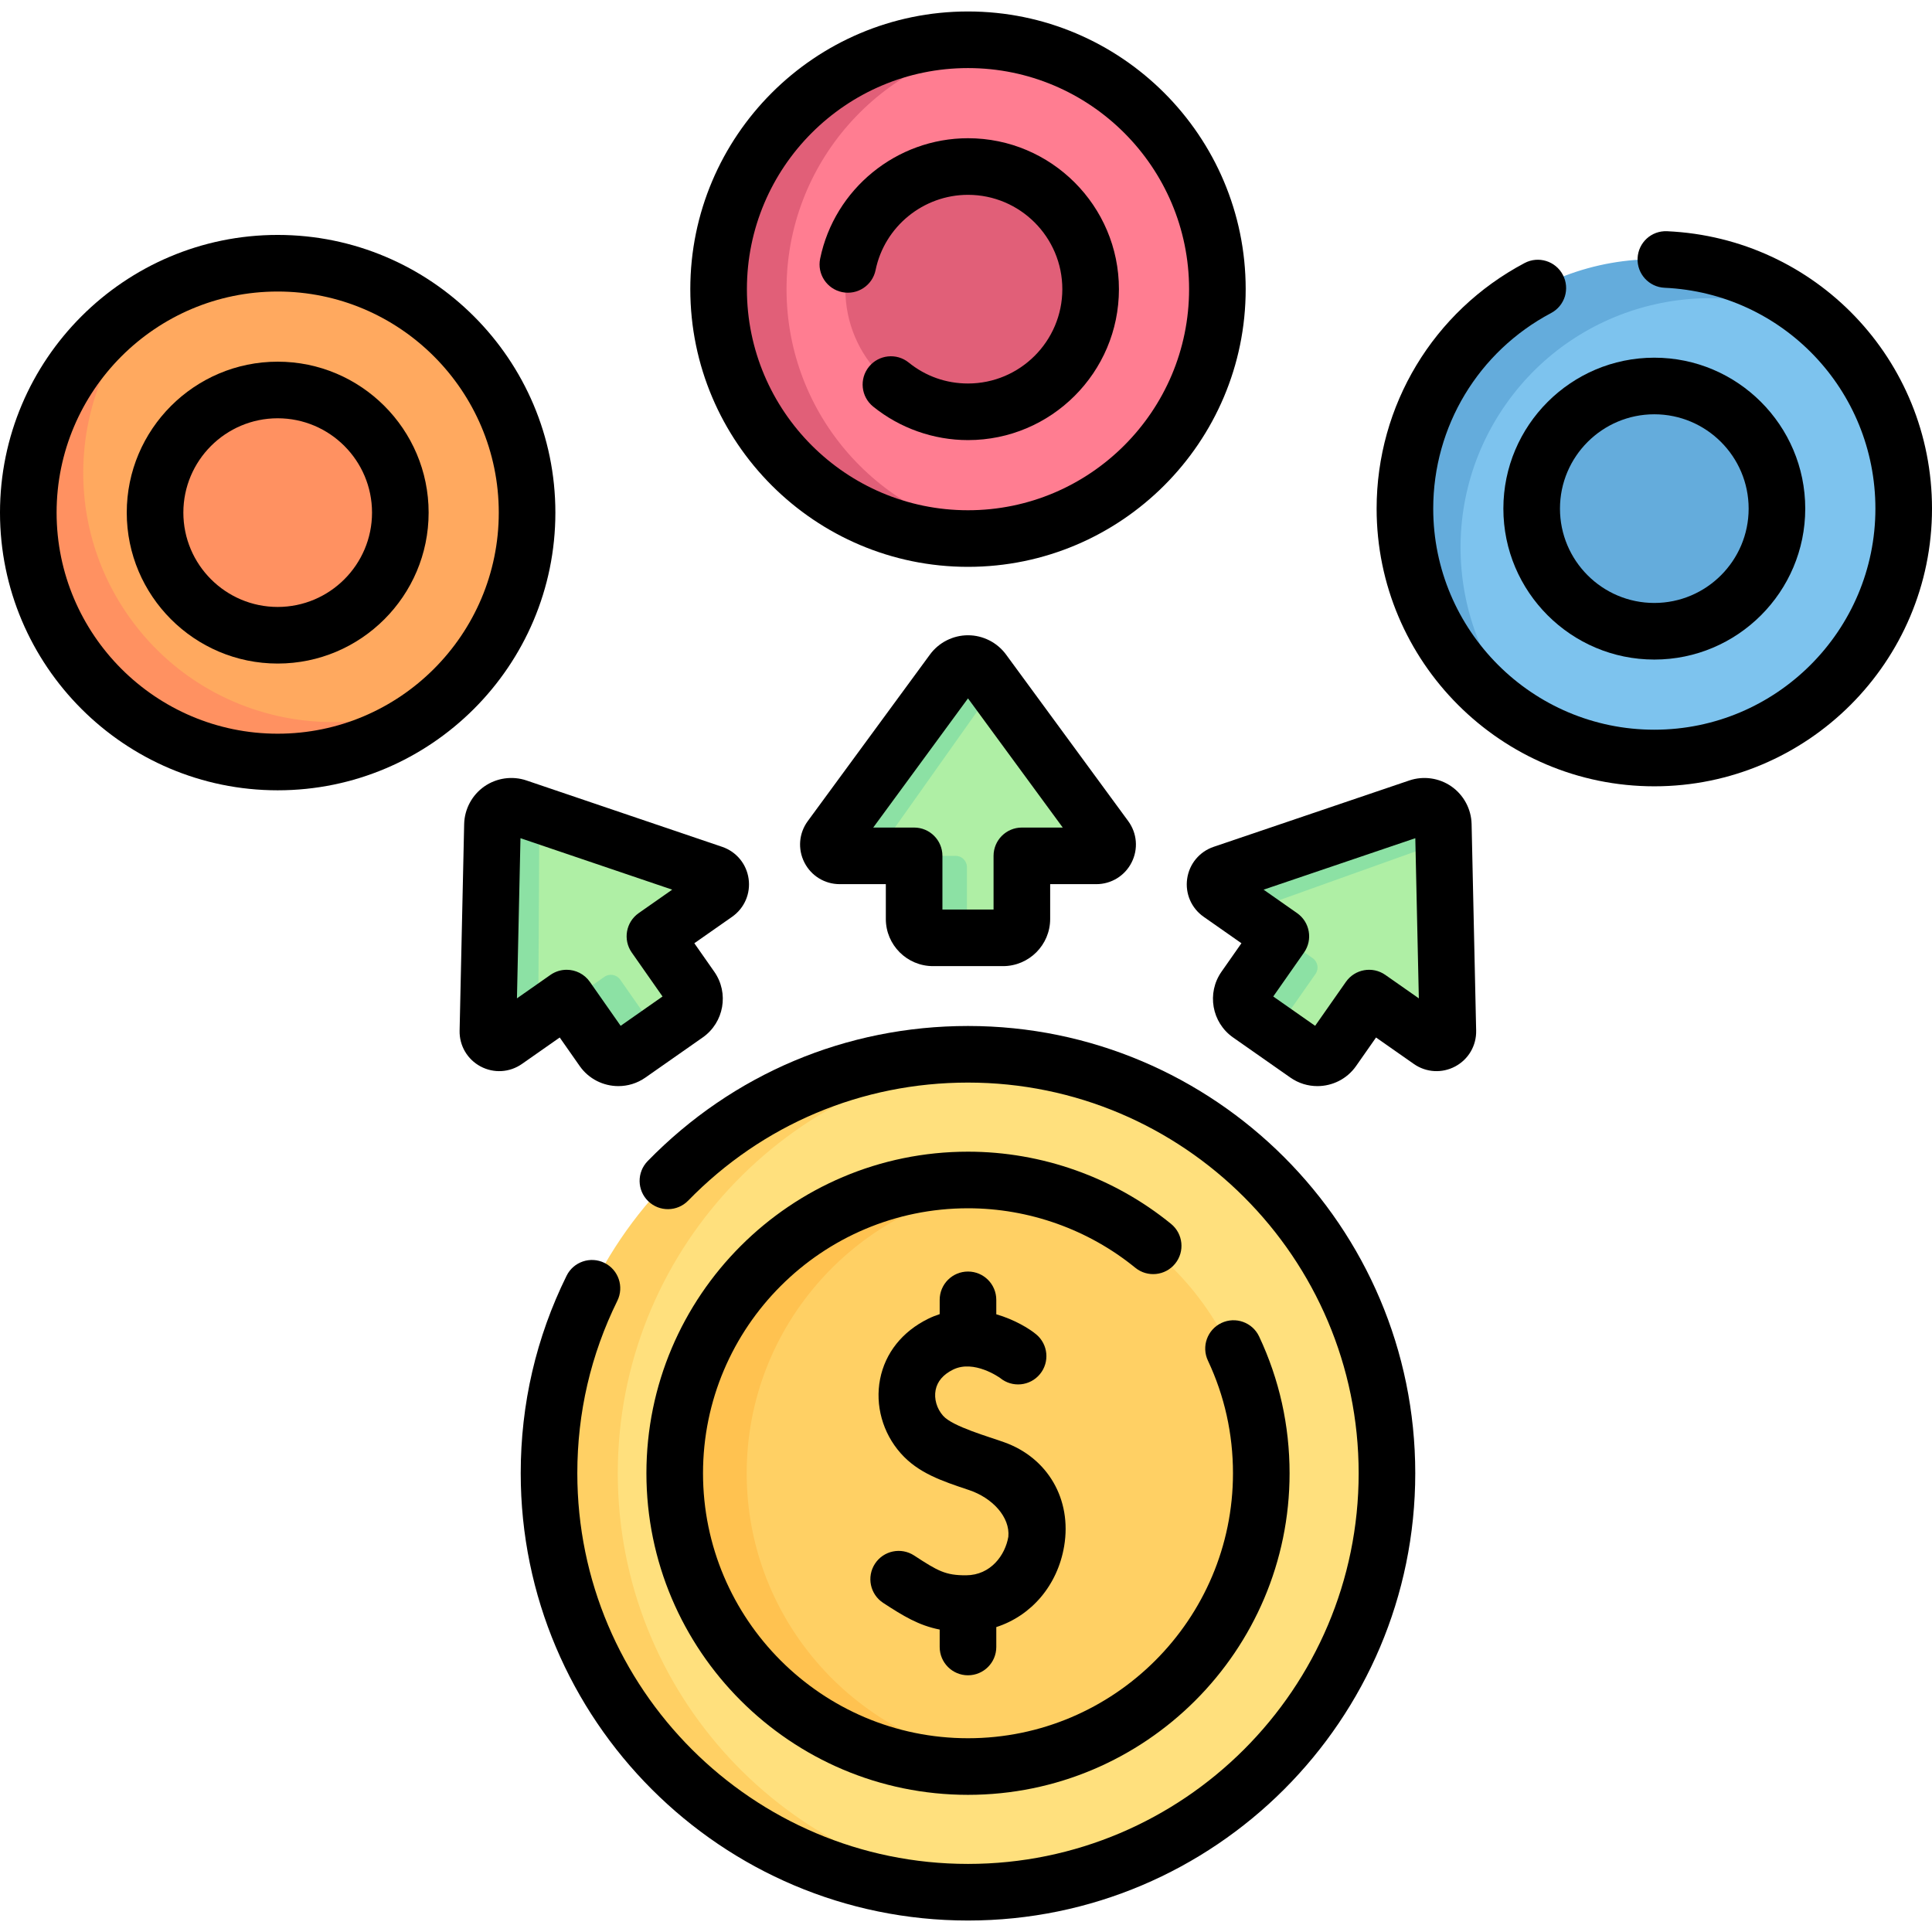 <svg id="Capa_1" enable-background="new 0 0 512 512" height="512" viewBox="0 0 512 512" width="512" xmlns="http://www.w3.org/2000/svg"><g><g><g><path d="m127.058 97.002c-19.989-27.513-57.232-35.074-86.109-18.627-2.117 1.206-3.856 2.999-5.873 4.464-29.53 21.454-34.131 60.671-12.676 90.2s60.021 37.063 89.55 15.608c1.996-1.45 4.373-2.321 6.157-3.943 24.616-22.375 28.955-60.168 8.951-87.702z" fill="#ffa95f"/><g fill="#ff9161"><path d="m119.359 183.532c-2.143 2.052-4.455 3.991-6.923 5.784-29.529 21.454-70.861 14.908-92.315-14.621s-14.907-70.861 14.622-92.316c2.468-1.793 5.026-3.392 7.64-4.797-23.502 22.502-27.36 59.469-7.699 86.531s56.012 34.817 84.675 19.419z"/><circle cx="73.589" cy="135.849" r="32.5"/></g></g><g><path d="m492.546 172.698c19.506-27.857 14.531-65.533-10.422-87.482-1.829-1.609-4.091-2.67-6.133-4.1-29.9-20.936-68.477-12.518-89.413 17.382s-15.503 68.817 14.397 89.753c2.021 1.415 3.619 3.379 5.733 4.538 29.17 15.989 66.317 7.788 85.838-20.091z" fill="#7dc3ee"/><g fill="#64acdc"><path d="m408.224 193.59c-2.638-1.359-5.224-2.913-7.722-4.663-29.899-20.936-37.166-62.146-16.23-92.045s62.146-37.166 92.046-16.23c2.498 1.749 4.844 3.648 7.022 5.662-28.927-14.896-65.137-6.508-84.323 20.893-19.187 27.4-14.684 64.295 9.207 86.383z"/><circle cx="438.408" cy="134.79" r="32.5"/></g></g><g><path d="m367.56 390.428c0-58.563-45.34-106.537-102.832-110.734-2.708-.198-4.437.162-7.195.162-61.321 0-109.99 49.37-109.99 110.691s48.687 110.319 110.008 110.319c2.449 0 3.855.514 6.264.358 57.925-3.753 103.745-51.923 103.745-110.796z" fill="#ffe07d"/><path d="m265.639 501.095c-3.007.239-6.047.365-9.11.365-61.324 0-111.032-49.708-111.032-111.032s49.708-111.032 111.032-111.032c3.063 0 6.104.125 9.11.365-57.065 4.635-101.922 52.407-101.922 110.667s44.857 106.032 101.922 110.667z" fill="#ffd064"/><path d="m257.431 466.024c-42.385 0-75.966-33.057-75.966-75.443s32.678-76.477 75.063-76.477c2.633 0 5.236-.412 7.803-.152 38.735 3.923 69.066 36.723 69.066 76.475 0 39.791-30.391 72.618-69.181 76.487-2.529.253-4.191-.89-6.785-.89z" fill="#ffd064"/><path d="m265.639 466.761c-2.984.353-6.024.535-9.11.535-42.386 0-76.868-34.483-76.868-76.868s34.483-76.868 76.868-76.868c3.086 0 6.127.182 9.11.535-38.104 4.521-67.758 37.033-67.758 76.333s29.654 71.812 67.758 76.333z" fill="#ffc250"/></g><g><path d="m292.941 222.037-29.362-40.026-3.019-2.116c-1.998-2.723-6.065-2.723-8.063 0l-30.381 41.142c-1.454 1.982-.039 4.774 2.419 4.774l7.305 1h10.413l1 15.723c0 2.761 2.239 5 5 5l7.997 1h9.554c2.761 0 5-2.239 5-5v-16.723h19.719c2.457 0 3.872-2.793 2.418-4.774z" fill="#afefa5"/><g fill="#8ce1a4"><path d="m263.58 182.01-31.74 44.8h-9.31c-2.45 0-3.87-2.79-2.41-4.77l32.38-44.15c1.99-2.72 6.06-2.72 8.06 0z"/><path d="m256.25 229.81v18.72h-9c-2.761 0-5-2.239-5-5v-16.72h11c1.657 0 3 1.343 3 3z"/></g></g><g><path d="m383.136 272.791-1.094-49.629-1.26-3.465c-.074-3.377-3.406-5.71-6.605-4.625l-48.485 16.276c-2.327.789-2.77 3.889-.757 5.298l5.411 5.009 8.53 5.973-8.199 13.453c-1.584 2.262-1.034 5.38 1.228 6.964l5.977 5.406 7.826 5.48c2.262 1.584 5.38 1.034 6.964-1.228l9.592-13.699 16.152 11.31c2.013 1.41 4.774-.066 4.72-2.523z" fill="#afefa5"/><g fill="#8ce1a4"><path d="m382.043 223.162-51.696 18.493-7.626-5.34c-2.007-1.405-1.57-4.505.762-5.29l51.848-17.593c3.19-1.087 6.524 1.248 6.602 4.623z"/><path d="m348.621 258.113-10.737 15.335-7.372-5.162c-2.262-1.584-2.812-4.702-1.228-6.964l9.59-13.696 9.011 6.309c1.357.951 1.687 2.821.736 4.178z"/></g></g><g><path d="m189.947 232.194-47.01-15.946-3.687-.002c-3.199-1.085-6.531 1.248-6.605 4.625l-1.289 51.128c-.054 2.457 2.707 3.933 4.72 2.524l6.558-3.371 8.53-5.973 9.838 12.306c1.584 2.262 4.702 2.812 6.964 1.228l7.124-3.768 7.826-5.48c2.262-1.584 2.812-4.702 1.228-6.964l-9.592-13.699 16.153-11.31c2.012-1.409 1.569-4.508-.758-5.298z" fill="#afefa5"/><g fill="#8ce1a4"><path d="m142.937 216.248-.304 54.903-7.626 5.34c-2.007 1.405-4.77-.066-4.71-2.525l1.201-54.738c.07-3.37 3.404-5.704 6.602-4.623z"/><path d="m164.349 259.608 10.737 15.335-7.372 5.162c-2.262 1.584-5.38 1.034-6.964-1.228l-9.59-13.696 9.011-6.309c1.357-.952 3.228-.622 4.178.736z"/></g></g><g><path d="m322.619 76.631c0-34.008-25.686-62.016-58.715-65.684-2.421-.269-4.882.159-7.375.159-36.501 0-63.273 29.023-63.273 65.524s26.773 65.264 63.273 65.264c2.467 0 4.902.692 7.299.429 33.066-3.633 58.791-31.659 58.791-65.692z" fill="#ff7d91"/><g fill="#e15f78"><path d="m265.53 142.11c-2.94.4-5.95.61-9 .61-36.5 0-66.09-29.59-66.09-66.09s29.59-66.09 66.09-66.09c3.05 0 6.06.21 9 .61-32.24 4.39-57.09 32.03-57.09 65.48s24.85 61.09 57.09 65.48z"/><circle cx="256.528" cy="76.631" r="32.5"/></g></g></g><g><path d="m311.417 334.895c2.617-3.21 2.136-7.935-1.074-10.552-15.138-12.34-34.249-19.137-53.814-19.137-46.991 0-85.222 38.23-85.222 85.222s38.23 85.223 85.222 85.223 85.223-38.231 85.223-85.223c0-12.667-2.715-24.859-8.068-36.239-1.763-3.749-6.231-5.358-9.979-3.594-3.748 1.763-5.357 6.231-3.594 9.979 4.406 9.367 6.641 19.411 6.641 29.853 0 38.721-31.502 70.223-70.223 70.223s-70.222-31.502-70.222-70.223 31.501-70.222 70.222-70.222c16.122 0 31.868 5.598 44.336 15.763 3.211 2.617 7.935 2.136 10.552-1.073z"/><path d="m256.528 271.896c-32.24 0-62.39 12.718-84.896 35.812-2.891 2.966-2.83 7.715.137 10.605 2.966 2.892 7.715 2.829 10.605-.137 19.658-20.172 45.993-31.281 74.153-31.281 57.088 0 103.532 46.444 103.532 103.532s-46.444 103.532-103.532 103.532c-57.087 0-103.531-46.444-103.531-103.532 0-16.047 3.568-31.425 10.606-45.705 1.831-3.715.304-8.212-3.412-10.043-3.716-1.832-8.212-.303-10.043 3.412-8.063 16.361-12.151 33.969-12.151 52.336 0 65.359 53.173 118.532 118.531 118.532s118.532-53.173 118.532-118.532c.002-65.358-53.172-118.531-118.531-118.531z"/><path d="m256.527 443.969c4.143 0 7.5-3.358 7.5-7.5v-5.275c9.239-2.976 16.229-10.984 17.989-21.469 2.077-12.366-4.341-23.433-15.969-27.539-3.771-1.381-13.666-4.14-16.126-7.004-1.67-1.881-2.424-4.491-1.97-6.811.451-2.3 2.011-4.123 4.636-5.416 5.509-2.713 12.27 2.088 12.469 2.235 3.194 2.616 7.906 2.16 10.536-1.028 2.637-3.194 2.185-7.922-1.01-10.558-1.84-1.519-5.7-3.895-10.556-5.304v-3.829c0-4.142-3.357-7.5-7.5-7.5s-7.5 3.358-7.5 7.5v3.79c-1.023.331-2.048.735-3.069 1.238-6.847 3.374-11.366 9.051-12.726 15.985-1.355 6.918.688 14.264 5.469 19.651 4.651 5.244 10.827 7.31 17.979 9.703 6.409 2.102 11.023 7.276 10.543 12.401-.822 4.897-4.671 10.188-11.177 10.23-5.494.032-7.512-1.144-13.788-5.245-3.467-2.266-8.115-1.292-10.381 2.176-2.266 3.467-1.292 8.115 2.176 10.381 5.329 3.482 9.428 5.98 14.974 7.072v4.614c.001 4.144 3.359 7.502 7.501 7.502z"/><path d="m147.181 135.848c0-40.578-33.013-73.59-73.59-73.59-40.578-.001-73.591 33.012-73.591 73.59s33.013 73.59 73.591 73.59c40.577 0 73.59-33.013 73.59-73.59zm-73.59 58.59c-32.307 0-58.591-26.284-58.591-58.59s26.284-58.59 58.591-58.59 58.59 26.284 58.59 58.59-26.284 58.59-58.59 58.59z"/><path d="m441.812 61.277c-4.179-.195-7.646 3.013-7.834 7.151s3.013 7.645 7.15 7.833c31.33 1.428 55.872 27.137 55.872 58.529 0 32.307-26.284 58.59-58.591 58.59s-58.59-26.284-58.59-58.59c0-21.772 11.966-41.629 31.228-51.824 3.661-1.938 5.059-6.476 3.121-10.137s-6.477-5.059-10.137-3.121c-24.187 12.8-39.212 37.738-39.212 65.082 0 40.578 33.013 73.59 73.59 73.59 40.578 0 73.591-33.013 73.591-73.59 0-39.429-30.831-71.719-70.188-73.513z"/><path d="m256.528 150.221c40.578 0 73.591-33.013 73.591-73.591s-33.013-73.59-73.591-73.59c-40.577 0-73.59 33.013-73.59 73.59 0 40.578 33.013 73.591 73.59 73.591zm0-132.181c32.307 0 58.591 26.284 58.591 58.59 0 32.307-26.284 58.591-58.591 58.591s-58.59-26.284-58.59-58.591c0-32.306 26.284-58.59 58.59-58.59z"/><path d="m298.988 217.599.001.001v.001z"/><path d="m247.253 256.034h18.552c6.893 0 12.5-5.607 12.5-12.5v-9.223h12.218c3.979 0 7.569-2.206 9.367-5.755s1.453-7.747-.901-10.956l-32.381-44.143c-2.346-3.197-6.113-5.105-10.079-5.105-3.965 0-7.732 1.909-10.078 5.106l-32.383 44.143c-2.354 3.208-2.697 7.407-.899 10.956 1.799 3.549 5.388 5.754 9.366 5.754h12.219v9.223c-.001 6.893 5.606 12.5 12.499 12.5zm39.641-29.561c.001 0 .001.001.001.001-.001-.002-.002-.004-.004-.005zm-55.478-7.162 25.112-34.233 25.112 34.233h-10.836c-4.143 0-7.5 3.358-7.5 7.5v14.223h-13.552v-14.223c0-4.142-3.357-7.5-7.5-7.5z"/><path d="m384.662 208.428c-3.248-2.274-7.429-2.87-11.184-1.597l-51.846 17.586c-3.768 1.278-6.457 4.52-7.021 8.458-.563 3.939 1.112 7.804 4.372 10.087l10.009 7.008-5.29 7.555c-3.953 5.646-2.576 13.455 3.069 17.409l15.197 10.641c2.177 1.524 4.676 2.256 7.151 2.256 3.943 0 7.828-1.857 10.257-5.326l5.29-7.556 10.009 7.008c3.259 2.282 7.461 2.535 10.973.66 3.509-1.876 5.635-5.512 5.548-9.491 0 0 0 0 0-.001l-1.206-54.734c-.087-3.964-2.079-7.689-5.328-9.963zm-17.534 49.932c-3.394-2.376-8.069-1.55-10.445 1.842l-8.158 11.651-11.101-7.772 8.158-11.651c2.376-3.393 1.552-8.069-1.842-10.445l-8.877-6.216 40.207-13.638.935 42.446z"/><path d="m148.332 274.949 5.29 7.556c2.429 3.468 6.313 5.325 10.257 5.325 2.476 0 4.975-.732 7.152-2.256l15.197-10.641c5.645-3.954 7.021-11.763 3.068-17.409l-5.29-7.555 10.01-7.009c3.259-2.283 4.934-6.147 4.371-10.086-.563-3.938-3.253-7.18-7.021-8.458-.001 0-.001 0-.001 0l-51.845-17.586c-3.755-1.273-7.935-.677-11.184 1.597s-5.241 5.999-5.329 9.965l-1.206 54.733c-.087 3.979 2.039 7.615 5.548 9.491 3.509 1.875 7.713 1.623 10.972-.66zm-10.402-52.819 40.207 13.638-8.877 6.216c-3.394 2.376-4.218 7.052-1.842 10.445l8.158 11.651-11.101 7.772-8.158-11.651c-1.459-2.084-3.785-3.199-6.15-3.199-1.485 0-2.985.44-4.295 1.357l-8.877 6.215z"/><path d="m73.591 95.848c-22.056 0-40 17.944-40 40s17.944 40 40 40 40-17.944 40-40-17.945-40-40-40zm0 65c-13.785 0-25-11.215-25-25s11.215-25 25-25 25 11.215 25 25-11.215 25-25 25z"/><path d="m223.186 77.417c4.059.837 8.022-1.783 8.854-5.841 2.368-11.557 12.668-19.945 24.489-19.945 13.785 0 25 11.215 25 25s-11.215 25-25 25c-5.786 0-11.218-1.918-15.706-5.548-3.22-2.604-7.942-2.105-10.548 1.116-2.604 3.221-2.104 7.943 1.116 10.547 7.085 5.729 16.012 8.885 25.138 8.885 22.056 0 40-17.944 40-40s-17.944-40-40-40c-18.912 0-35.392 13.43-39.185 31.934-.831 4.057 1.784 8.02 5.842 8.852z"/><path d="m398.409 134.79c0 22.056 17.944 40 40 40s40-17.944 40-40-17.944-40-40-40-40 17.944-40 40zm40-25c13.785 0 25 11.215 25 25s-11.215 25-25 25-25-11.215-25-25 11.215-25 25-25z"/></g></g></svg>